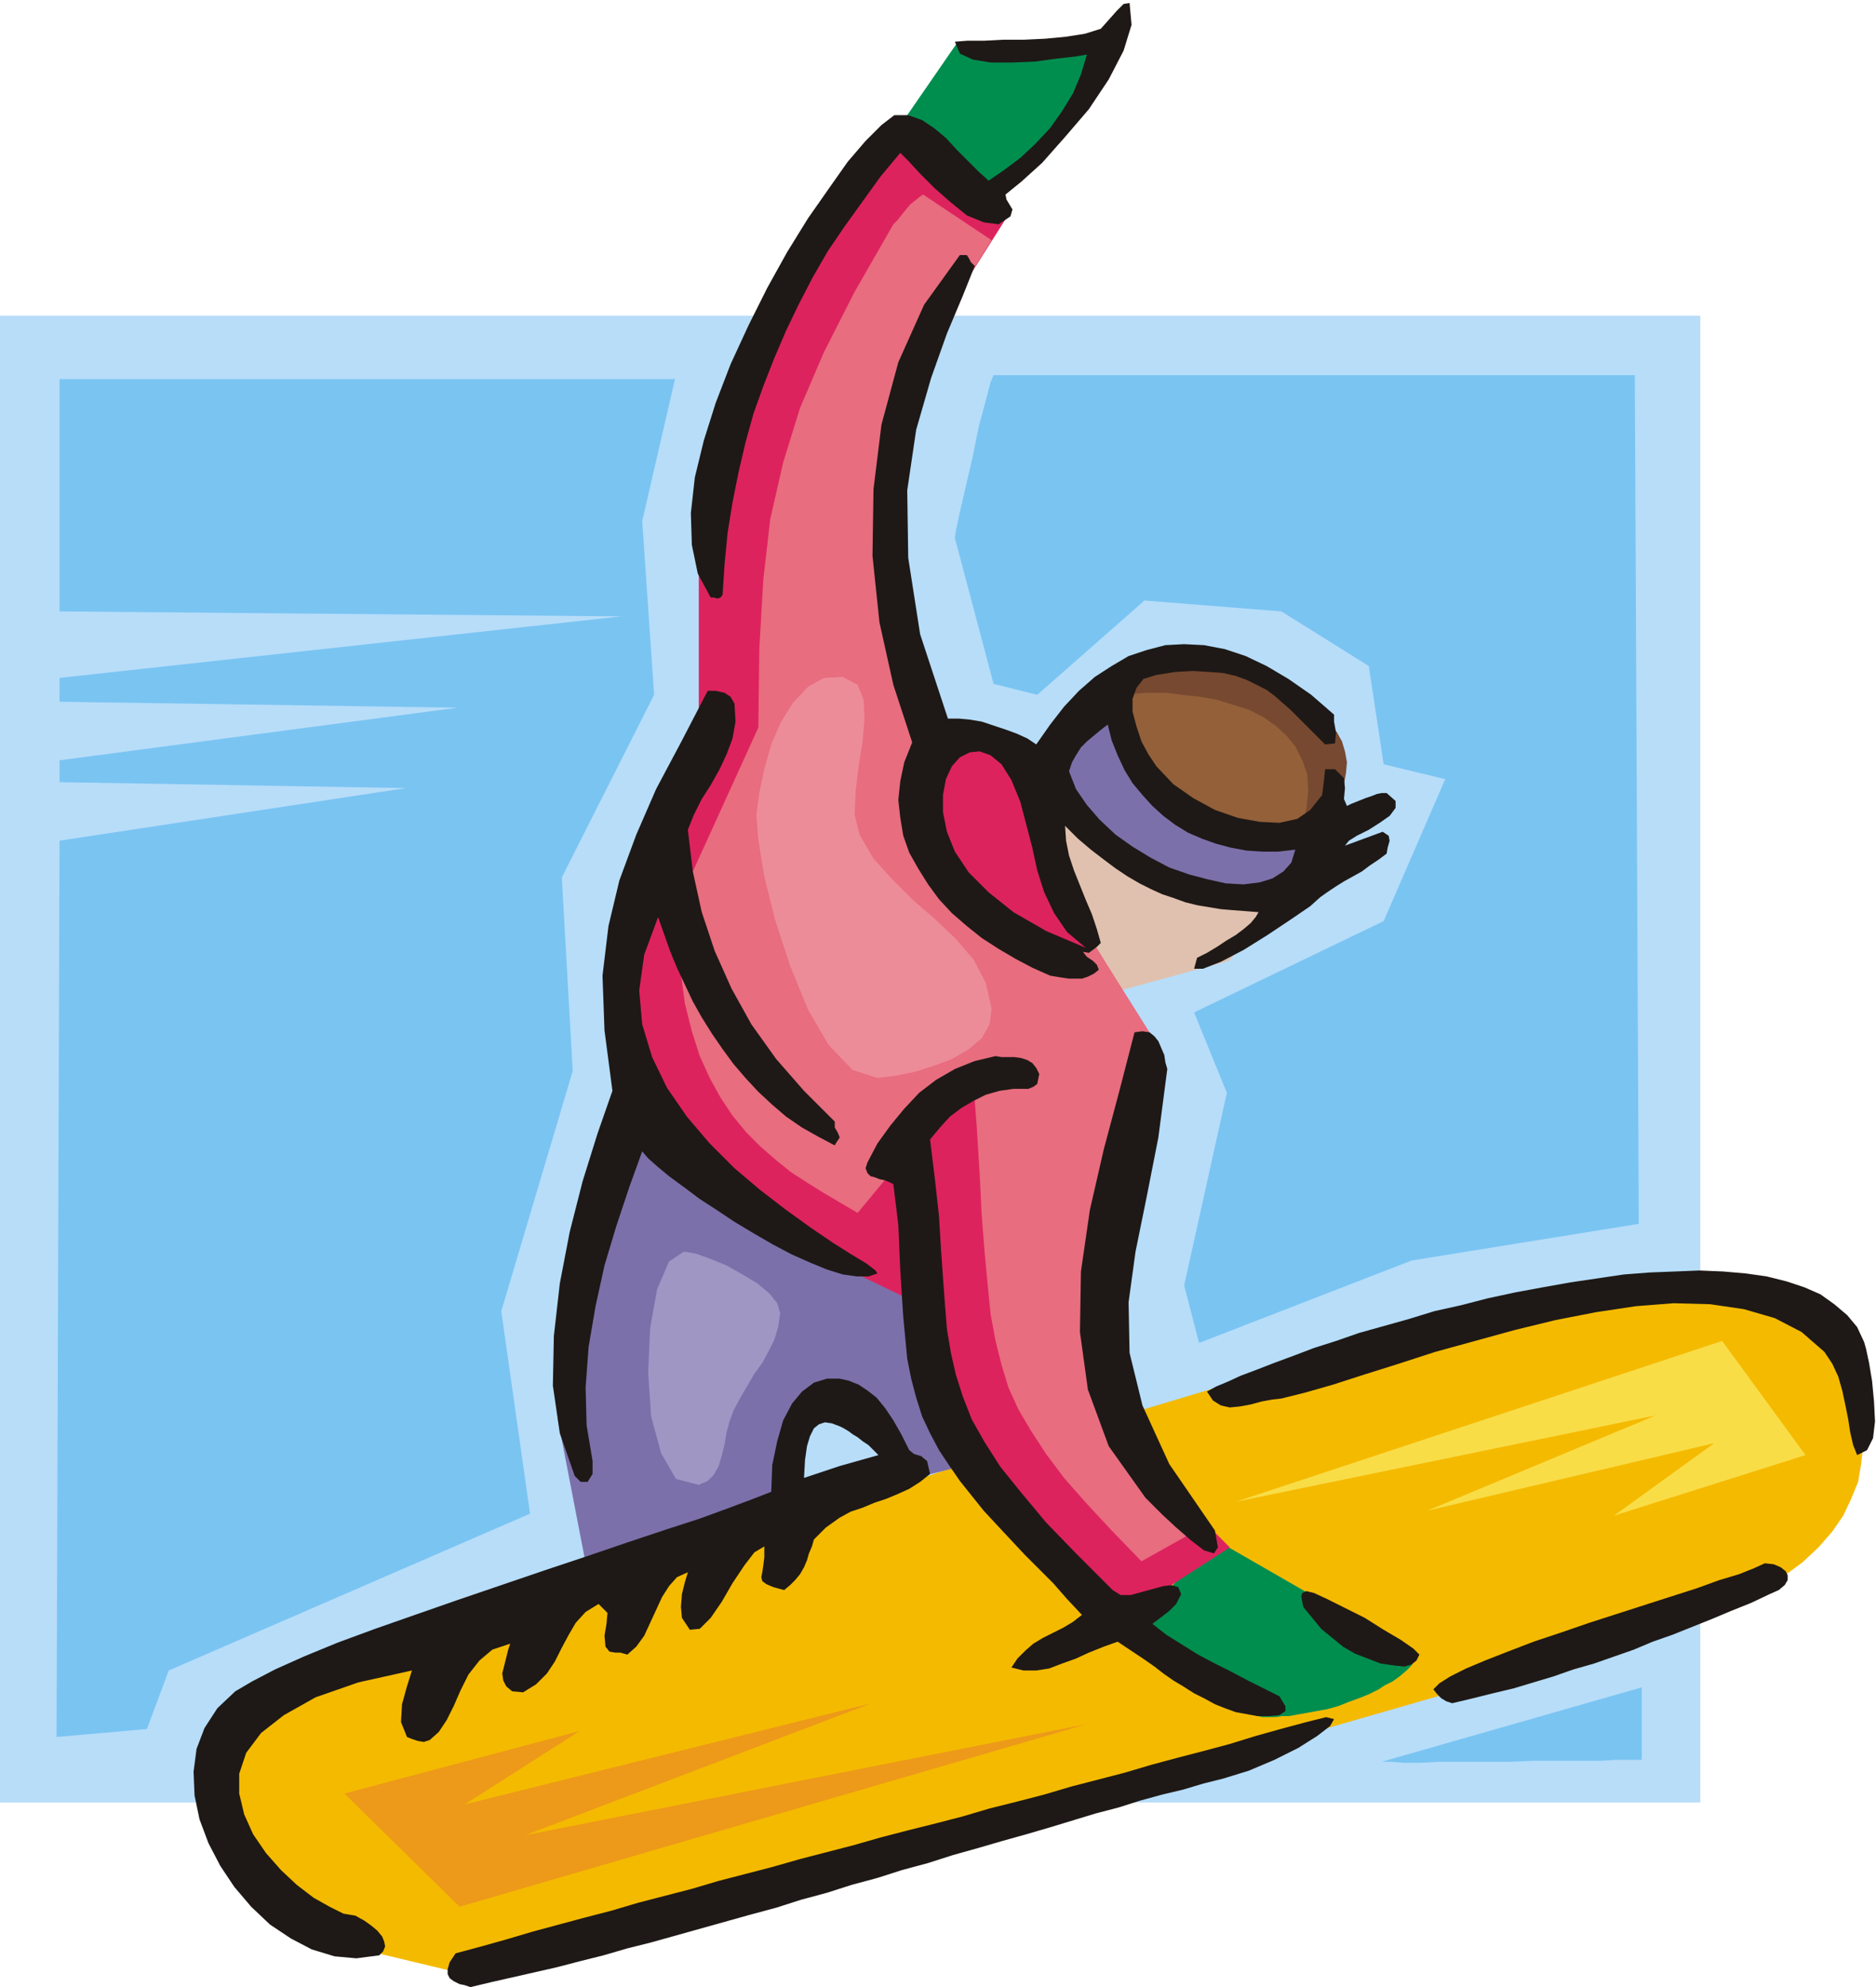 <svg xmlns="http://www.w3.org/2000/svg" fill-rule="evenodd" height="2.002in" preserveAspectRatio="none" stroke-linecap="round" viewBox="0 0 1890 2002" width="1.89in"><style>.pen1{stroke:none}.brush8{fill:#7c70aa}.brush9{fill:#dd235e}.brush11{fill:#1e1916}</style><path class="pen1" style="fill:#b7ddf9" d="M0 318h1713v1498H0V318z"/><path class="pen1" style="fill:#f4ba00" d="m239 1738 367-139 379-129 584-175 239 26 16 15 14 16 12 17 9 17 8 17 6 18 3 18 1 18-2 18-3 18-7 17-8 17-11 16-14 16-16 15-19 14-220 84-792 228-304 92-121-29-136-118 15-107z"/><path class="pen1" style="fill:#774930" d="m1120 673 81-17 71 17 5 6 5 5 6 4 6 4 7 4 6 3 6 4 6 4 7 7 8 7 6 8 7 9 5 9 3 10 2 11-1 11-11 59-48 6-121-37-45-83-11-51z"/><path class="pen1" style="fill:#93603a" d="m1125 700 16-1 16-1h17l17 2 18 2 17 3 16 5 16 5 14 7 13 9 11 10 9 11 7 14 5 14 1 17-2 19-5 25-14 3-121-37-45-83-6-24z"/><path class="pen1" style="fill:#e0c1af" d="m1063 819 25 142 33 39 117-32 52-57-3-1-7-3-11-5-14-6-18-7-19-7-20-9-21-8-22-9-20-8-19-8-18-7-14-6-11-4-7-3-3-1z"/><path class="pen1" d="m903 132 60-87 153 4-43 74-88 88-82-79zm248 1498 13 12 13 12 12 13 13 12 13 12 13 12 13 11 15 10 5 3 6 2 5 1h13l6-1h7l6-1 11-2 11-2 11-2 11-3 10-4 11-4 10-4 10-5 6-4 8-4 7-5 7-6 5-5 3-5 1-4-4-4-198-114-73 79z" style="fill:#008e4f"/><path class="pen1 brush8" d="m632 1103 164 154 159 16 114 179-143 36-44-62-48-15-33 19 2 81-212 69-29-150 40-180 30-147z"/><path class="pen1 brush9" d="m900 132 118 81-81 128-44 139 4 128 40 122 77 22 48 99 37 95 66 107-41 197-3 148 66 109 52 52-107 69-162-162-48-154-95-46-195-165V906l72-180V538l56-189 107-184 1-1 3-4 5-4 5-6 5-6 6-5 5-4 3-3z"/><path class="pen1" style="fill:#e86d7f" d="m930 196 69 46-62 99-44 139 4 128 40 122 77 22 48 99 37 95 66 105-33 158v2l-8 39-3 148 66 109 29 29-66 37-30-31-26-28-22-25-18-24-15-23-13-22-10-22-7-23-6-24-5-27-3-30-3-32-3-38-2-41-3-48-4-53-116 140-17-10-17-10-16-10-17-11-15-12-16-14-14-14-14-17-12-18-11-20-10-22-8-25-7-28-4-30-3-33v-37l81-178 1-80 4-69 7-61 13-57 17-55 24-56 31-61 39-68 1-1 3-3 4-5 4-5 5-6 5-4 5-4 3-2z"/><path class="pen1 brush11" d="m1138 3 2 22-8 26-15 29-20 30-24 28-23 26-21 19-16 13 1 5 3 5 3 5-2 7-12 8-15-2-17-7-16-13-16-14-15-15-12-13-8-8-20 24-18 25-18 25-17 25-15 26-14 27-13 27-12 28-11 28-10 28-8 29-7 30-6 30-5 31-3 31-2 31-2 3-3 1-4-1h-3l-13-24-6-29-1-32 4-36 9-37 12-38 15-39 18-39 19-38 20-36 21-34 21-30 19-27 18-21 16-16 13-10h14l14 5 12 8 12 10 11 12 11 11 11 11 10 9 16-11 16-12 15-14 15-16 12-17 11-18 8-19 6-20-12 2-18 2-22 3-23 1h-22l-18-3-13-6-5-12 13-1h17l19-1h21l21-1 21-2 19-3 16-5 8-9 8-9 7-7 6-1z"/><path class="pen1 brush11" d="m982 268-12 30-16 38-16 45-15 52-9 61 1 68 12 77 28 85h11l11 1 12 2 12 4 12 4 11 4 11 5 9 6 14-20 14-18 15-16 16-14 17-11 17-10 18-6 19-5 19-1 20 1 21 4 21 7 21 10 22 13 23 16 23 20v7l2 11-1 11-10 1-7-7-7-7-7-7-7-7-7-7-8-7-8-7-8-6-10-5-10-5-11-4-13-3-14-1-16-1-18 1-19 3-13 4-7 9-4 11v13l4 15 5 15 7 13 8 12 17 18 20 14 22 12 23 8 22 4 20 1 18-4 13-9 12-15 2-16 1-10h10l9 9 1 10-1 11 3 7 4-2 5-2 5-2 5-2 6-2 5-2 5-1h5l9 8v7l-6 8-10 7-11 7-12 6-8 5-4 5 38-14 6 4 1 5-2 7-1 6-8 6-9 6-8 6-9 5-9 5-8 5-9 6-7 5-10 9-19 13-24 16-24 15-23 12-18 7h-9l3-11 10-5 10-6 9-6 10-6 8-6 7-6 5-6 3-5-13-1-13-1-12-1-12-2-12-2-12-3-11-4-12-4-11-5-12-6-12-7-12-8-12-9-13-10-13-11-13-13 1 15 3 15 5 15 6 15 6 15 6 14 5 15 4 14-4 4-4 3-4 3-6-1 4 5 6 4 4 4 2 5-5 4-6 3-6 2h-13l-7-1-6-1-6-1-18-8-17-9-17-10-17-11-15-12-15-13-13-14-11-15-10-16-9-16-6-17-3-18-2-18 2-19 4-19 8-20-19-58-14-63-7-67 1-67 8-65 17-63 26-58 36-50h7l2 3 2 4 4 4zM740 709l1 18-3 17-6 16-7 15-9 16-9 14-8 16-6 15 5 42 9 41 13 39 17 38 20 36 25 35 28 32 31 31v6l3 5 2 5-4 6-1 2-17-9-16-9-16-11-14-12-14-13-13-14-12-14-11-15-11-16-10-16-9-16-8-17-8-17-7-17-6-17-6-17-14 38-5 36 3 34 10 33 15 31 20 29 23 27 25 25 26 22 26 20 25 18 22 15 19 12 15 9 9 7 2 3-9 3h-12l-14-2-16-5-17-7-18-8-19-10-19-11-20-12-18-12-17-11-16-12-15-11-12-10-9-8-6-7-13 36-13 39-12 40-9 41-7 41-3 41 1 38 6 36v13l-5 8h-7l-6-6-15-43-7-48 1-50 6-53 10-52 13-51 15-48 15-43-8-61-2-55 6-50 11-46 17-46 20-46 25-47 27-52h8l9 2 6 4 4 7z"/><path class="pen1 brush8" d="m1305 856-4 13-8 9-11 7-13 4-16 2-18-1-18-4-19-5-20-7-19-10-18-11-17-12-16-15-13-15-11-16-7-18 3-9 4-7 5-8 6-6 6-5 6-5 5-4 4-3 4 16 6 15 7 15 8 13 10 12 10 11 11 10 12 9 13 8 14 6 14 5 15 4 16 3 16 1h16l17-2z"/><path class="pen1 brush9" d="m1019 786 9 22 6 23 6 23 5 23 7 22 10 21 13 19 19 16-40-17-33-19-25-20-20-20-14-21-8-20-4-20v-17l3-16 6-13 8-9 10-5 10-1 11 4 11 9 10 16z"/><path class="pen1 brush11" d="m1176 1077-9 69-12 61-11 54-7 51 1 51 13 53 27 59 46 67 3 17-4 6-10-3-13-10-15-13-14-13-11-11-6-6-37-52-21-57-8-58 1-61 9-62 14-61 16-60 15-58 8-1 7 1 5 4 4 5 3 7 3 7 1 7 2 7z"/><path class="pen1 brush11" d="M1036 1097h-15l-14 2-14 4-12 6-12 7-12 9-10 11-10 12 5 41 4 36 2 33 2 29 2 27 2 25 4 24 5 22 7 22 9 23 13 23 16 25 21 26 25 30 31 32 36 36 8 5h10l11-3 11-3 11-3 8-1 7 2 3 7-5 10-7 7-9 7-8 6 14 11 16 10 16 10 17 9 16 8 17 9 16 8 16 8 3 5 3 5v5l-6 4-11 1h-11l-11-2-11-2-11-4-10-4-11-6-10-5-11-7-10-6-10-7-9-7-10-7-9-6-9-6-9-6-14 5-15 6-13 6-14 5-13 5-13 2h-13l-12-3 6-9 8-8 8-7 10-6 10-5 10-5 10-6 9-7-15-16-14-16-15-15-14-14-14-15-14-15-13-14-12-15-12-15-11-16-10-15-9-17-8-17-6-19-5-19-4-20-4-42-3-47-2-46-5-41-4-2-5-2-5-1-5-2-4-1-3-3-2-5 2-6 10-19 13-18 14-17 15-16 17-13 19-11 20-8 21-5 6 1h13l7 1 6 2 5 3 4 5 3 6-1 5-1 5-4 3-5 2zm842 255 2 7 3 14 3 18 2 21 1 20-2 17-6 12-10 5-4-10-3-13-2-13-3-15-3-14-4-14-6-13-8-12-23-20-27-14-31-9-34-5-37-1-38 3-40 6-41 8-41 10-40 11-40 11-37 12-35 11-31 10-28 8-24 6-9 1-11 2-11 3-11 2-10 1-9-2-8-5-6-9 9-5 12-5 13-6 16-6 18-7 19-7 21-8 22-7 23-8 25-7 25-7 26-8 27-6 27-7 28-6 27-5 28-5 27-4 27-4 26-2 26-1 24-1 24 1 23 2 21 3 20 5 18 6 16 7 14 10 13 11 10 12 7 15zm-95 254-19 9-20 8-19 8-20 8-20 8-20 7-19 8-20 7-20 7-21 6-20 7-20 6-20 6-21 5-20 5-21 5-6-2-5-3-4-4-4-5 6-6 11-7 16-8 19-8 23-9 26-10 27-9 29-10 28-9 28-9 28-9 25-8 22-8 20-6 15-6 11-5 9 1 7 3 5 4 2 4v5l-3 5-6 5-9 4zm-353 61-3 6-5 4-7 2-10-1-14-2-13-5-13-5-12-7-11-9-11-9-9-11-9-11-1-5-1-6 1-3 4-2 8 2 13 6 18 9 20 10 19 12 17 10 13 9 6 6zm-198 125-20 5-20 6-21 5-22 6-22 7-23 6-23 7-23 7-24 7-25 7-24 7-25 7-25 8-26 7-25 8-26 7-25 8-26 7-25 8-26 7-25 7-25 7-25 7-25 7-24 6-24 7-24 6-23 6-22 5-22 5-22 5-21 5-6-2-5-1-6-3-4-3-2-4v-5l2-7 6-9 26-7 25-7 27-8 26-7 26-7 27-7 27-8 27-7 27-7 27-8 27-7 27-7 28-8 27-7 27-7 28-8 27-7 28-7 27-7 27-8 28-7 27-7 27-8 27-7 27-7 27-8 26-7 27-7 26-7 26-8 25-7 26-7 20-5 8 2-4 7-13 10-19 12-24 12-26 11-26 8zm-316-331 5 4 7 2 6 5 3 13-10 8-11 7-11 5-12 5-12 4-12 5-12 4-11 6v-52l39-11-5-5-5-5-6-4-5-4-5-3-4-3-5-3-4-2v-48l9 2 10 4 9 6 9 7 9 11 8 12 8 14 8 16zm-70 68-7 5-7 5-6 6-6 6-2 7-3 7-2 7-3 7-4 7-5 6-5 5-6 5-11-3-7-3-4-3-1-4 1-5 1-7 1-8v-11l-10 6-10 13-12 18-11 19-11 16-11 11-10 1-8-12-1-11 1-13 3-12 3-10-11 5-8 9-7 11-6 13-6 13-6 13-8 11-9 8-7-2h-5l-6-1-4-5-1-11 2-12 1-11-9-9-13 8-10 11-7 12-7 13-7 14-8 12-11 11-13 8-11-1-6-5-3-6-1-7 2-8 2-8 2-8 2-6-18 6-13 11-11 14-8 16-7 16-7 14-8 12-9 8-6 2-6-1-6-2-5-2-6-15 1-18 5-18 5-16-54 12-43 15-32 18-23 18-15 20-7 21v20l5 21 9 20 13 19 15 17 16 15 17 13 16 9 14 7 12 2 9 5 7 5 6 5 5 6 2 5 1 5-2 5-4 4-23 3-22-2-23-7-21-11-21-14-19-18-17-20-14-21-12-23-9-24-5-24-1-24 3-23 8-21 13-20 18-17 17-10 23-12 29-13 34-14 38-14 40-14 43-15 44-15 44-15 42-14 41-14 39-13 34-11 30-11 24-9 18-7 1-27 5-24 6-21 9-17 10-12 12-9 13-4h13v48l-8-3-7-1-6 2-5 4-4 8-3 10-2 14-1 18 36-12v52z"/><path class="pen1" style="fill:#f9dd47" d="m1245 1513 490-162 84 115-193 61 101-73-289 68 230-96-423 87z"/><path class="pen1" style="fill:#ed9919" d="m1095 1737-632 184-116-114 237-63-116 74 410-102-349 133 566-112z"/><path class="pen1" style="fill:#ed8c99" d="m849 682-19 1-16 9-15 16-12 19-10 23-7 25-5 24-3 22 2 25 6 37 11 44 15 46 18 44 21 36 24 25 25 8 17-2 20-4 19-6 19-7 17-10 13-11 8-14 2-16-6-26-12-23-18-21-21-20-22-19-21-21-19-21-14-24-5-20 1-24 3-25 4-25 2-23-1-19-6-15-15-8z"/><path class="pen1" style="fill:#a096c4" d="m704 1496-23-6-15-26-10-37-3-44 2-45 7-39 12-28 15-10 12 2 14 5 17 7 16 9 15 9 12 10 8 10 3 10-2 14-4 13-6 12-6 11-8 11-7 12-7 12-7 13-4 11-3 11-2 12-3 12-3 10-5 9-6 6-9 4z"/><path class="pen1" d="M1001 378h646l4 855-229 37-214 83-15-58 43-194-33-81 191-92 62-143-62-15-15-99-88-55-138-11-108 95-44-11-39-147 1-7 4-19 6-26 7-30 6-30 7-26 5-19 3-7zm391 1397 262-75v73h-25l-17 1h-67l-24 1h-71l-20 1h-16l-12-1h-10zM60 382h620l-33 143 12 175-93 184 11 195-72 242 29 204-364 158-22 59-91 8 3-903 349-53-349-6v-22l401-53-401-6v-24l566-62-566-5V382z" style="fill:#7ac4f2"/></svg>
